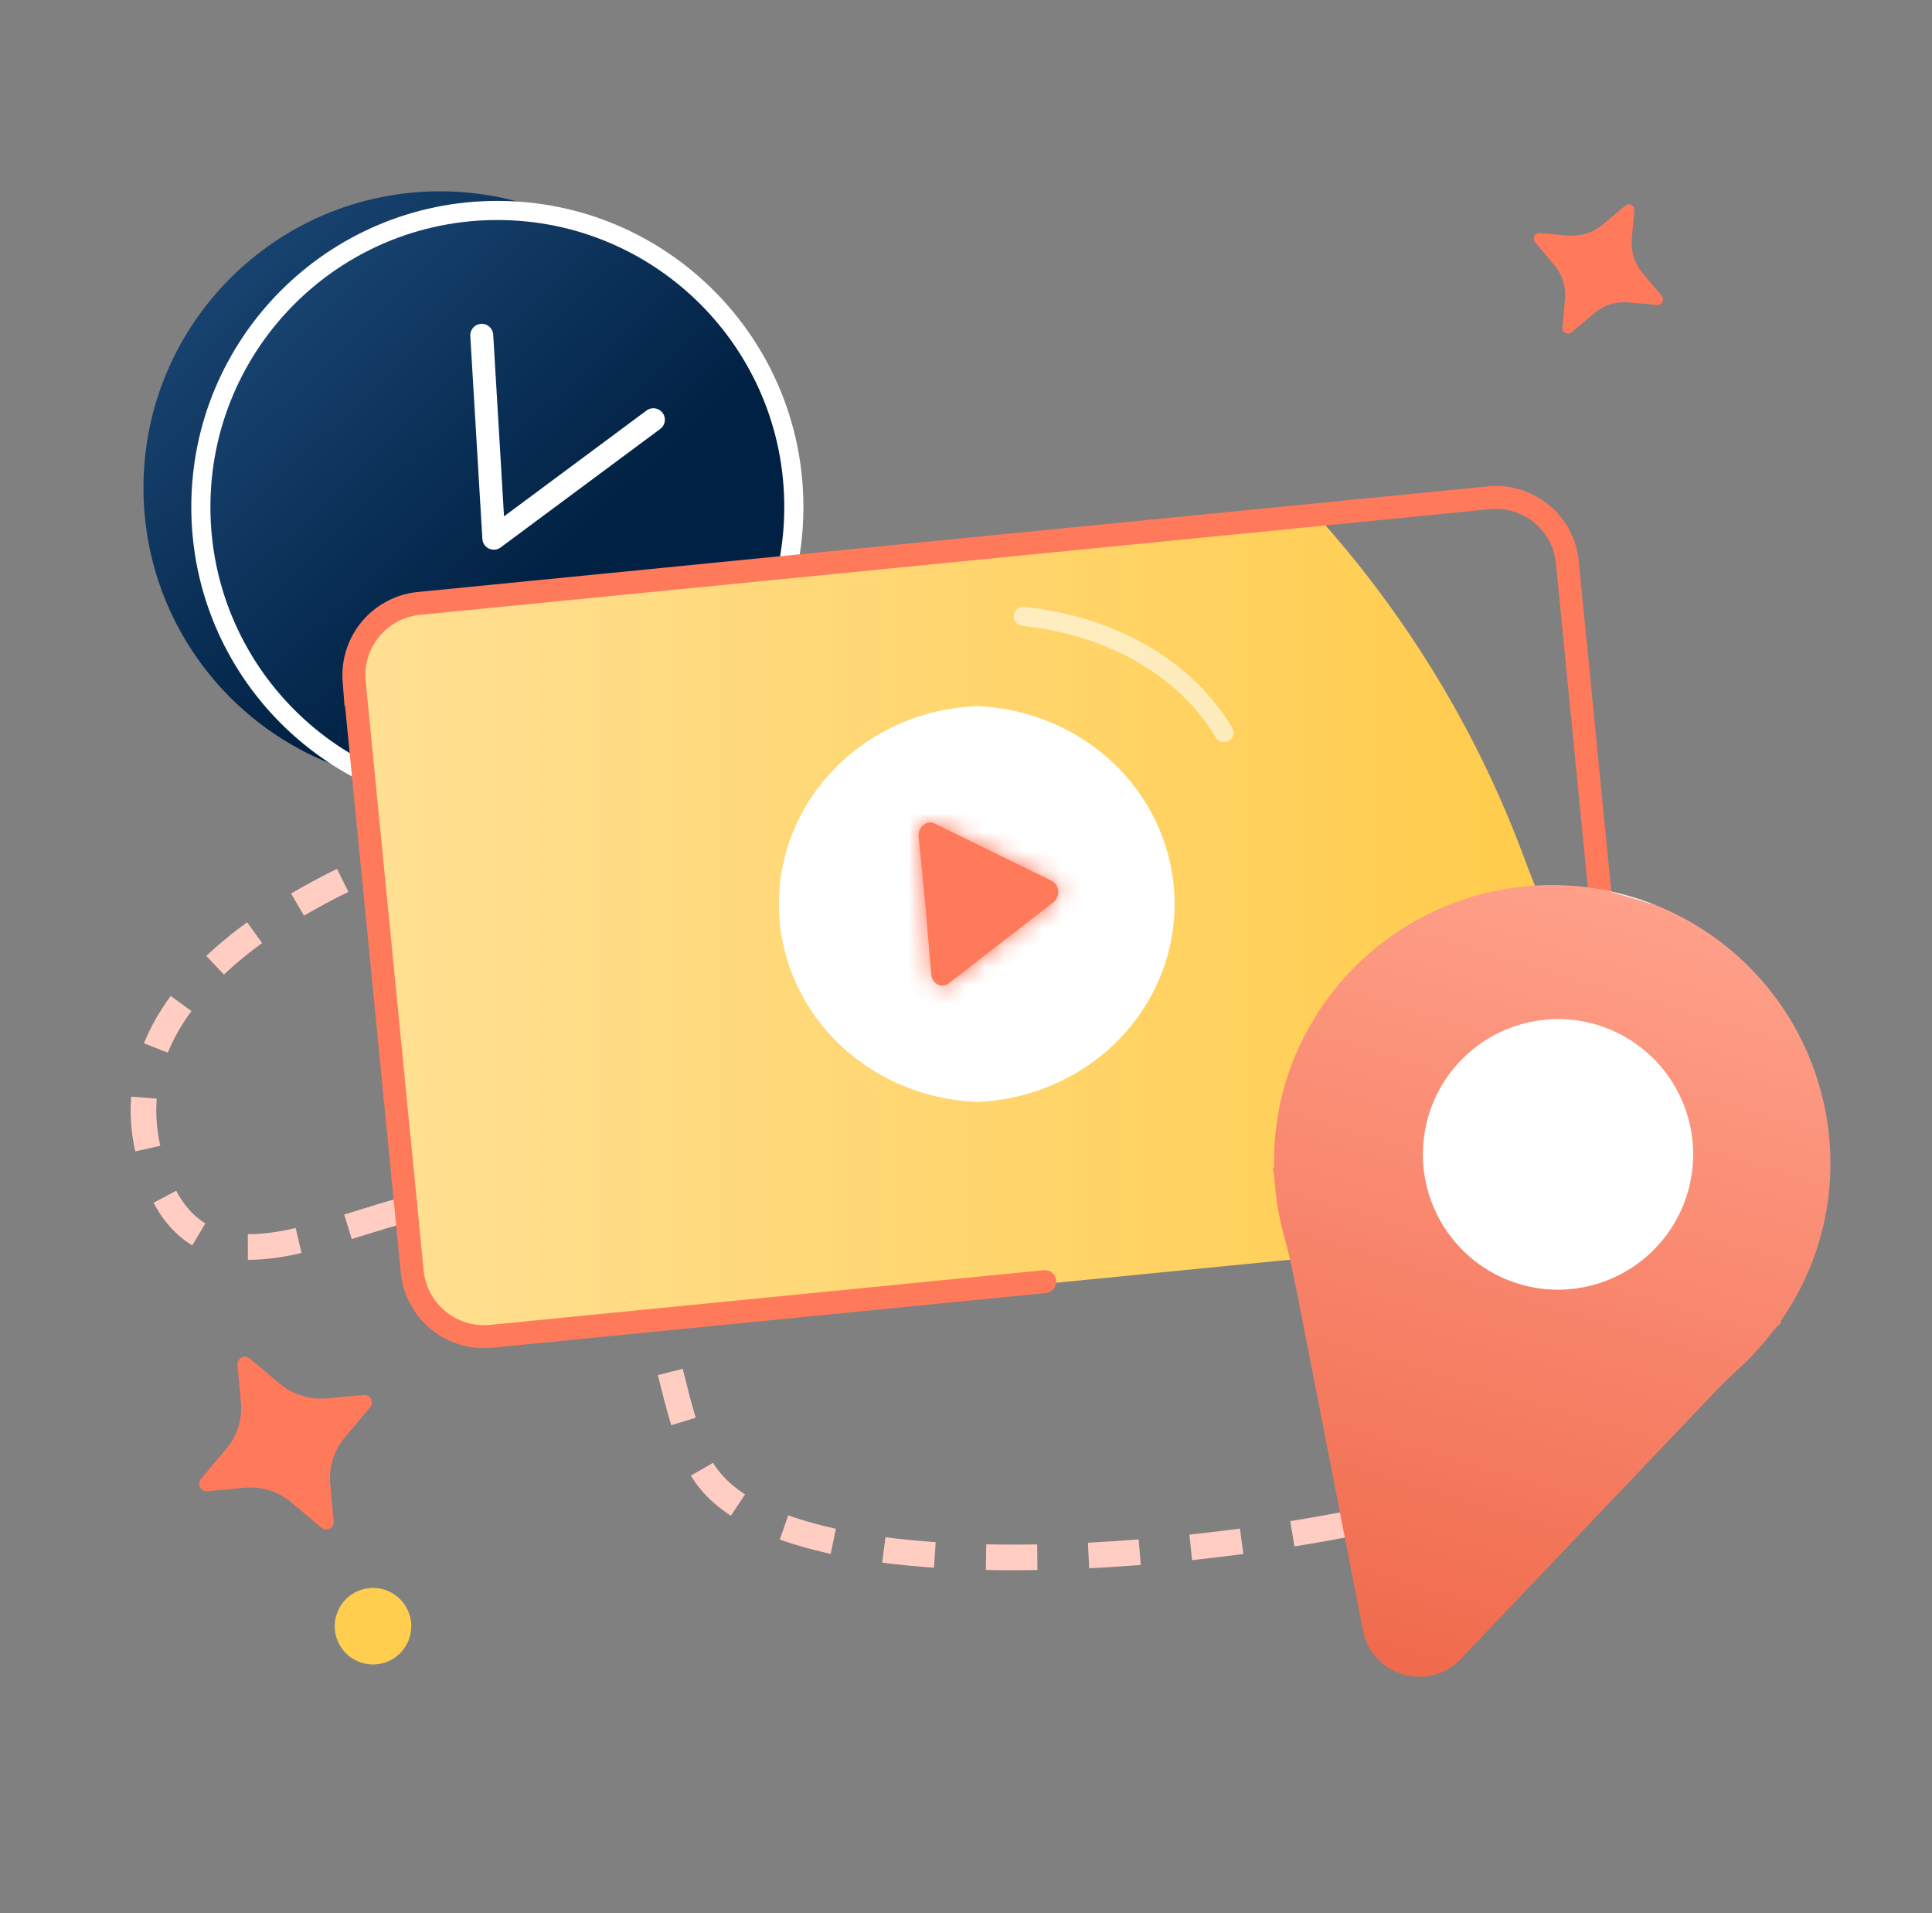 <svg width="101" height="100" viewBox="0 0 101 100" fill="none" xmlns="http://www.w3.org/2000/svg">
    <rect x="0" y="0" width="101" height="100" fill="#808080" stroke="none"/>
    <path d="M22.877 44s-17.7 5.36-15.12 16.17c2.63 11 13.63 0 19.63 3 8.49 4.24 6.62 7.05 9 13 4 10 44.66 3.38 46-1 1.34-4.38-1.38-5.24-6-6" stroke="#FFCDC2" stroke-width="1.34" stroke-dasharray="2.68 2.68"/>
    <path d="M23 41c8.56 0 15.5-6.94 15.5-15.5C38.5 16.94 31.56 10 23 10c-8.56 0-15.5 6.94-15.5 15.5C7.5 34.06 14.44 41 23 41z" fill="url(#aqekqrfjca)"/>
    <path d="M26 42c8.56 0 15.5-6.94 15.5-15.5C41.5 17.94 34.56 11 26 11c-8.56 0-15.5 6.94-15.5 15.5C10.5 35.06 17.44 42 26 42z" fill="url(#mpr3q1aweb)" stroke="#fff" stroke-miterlimit="10"/>
    <path d="m25.185 17.526.631 10.606 8.342-6.194" stroke="#fff" stroke-width="1.2" stroke-linecap="round" stroke-linejoin="round"/>
    <path d="M79.833 45.253A55.562 55.562 0 0 0 68.881 27l-47.458 4.673a3.224 3.224 0 0 0-2.908 3.517l3.078 31.955a3.21 3.21 0 0 0 3.53 2.872l59.943-5.914.51-.098c-1.389-6.4-3.31-12.672-5.743-18.752z" fill="url(#gq8fmgxqkc)"/>
    <path d="m54.616 66.99-28.962 2.86a3.772 3.772 0 0 1-4.1-3.346l-3.043-30.92a3.772 3.772 0 0 1 3.347-4.04l55.976-5.525a3.748 3.748 0 0 1 4.1 3.346l3.043 30.909" stroke="#FF795B" stroke-width="1.2" stroke-linecap="round"/>
    <path d="M51.063 57.596c2.78-.104 5.41-1.24 7.338-3.168 1.928-1.928 3.005-4.5 3.005-7.175 0-2.676-1.077-5.248-3.005-7.176-1.929-1.928-4.559-3.064-7.338-3.168-2.78.104-5.41 1.24-7.338 3.168-1.929 1.928-3.006 4.5-3.006 7.176 0 2.675 1.077 5.247 3.006 7.175 1.928 1.929 4.558 3.064 7.338 3.168z" fill="#fff"/>
    <mask id="lzyjadcy6d" fill="#fff">
        <path d="m48.374 47.307-.353-3.608a.72.72 0 0 1 .057-.318.66.66 0 0 1 .187-.252.566.566 0 0 1 .57-.098l3.07 1.503 3.07 1.503c.097.049.18.125.24.22a.702.702 0 0 1 .045.659.638.638 0 0 1-.209.257l-2.716 2.105-2.717 2.104a.542.542 0 0 1-.597.072.598.598 0 0 1-.239-.218.672.672 0 0 1-.1-.322l-.308-3.607z"/>
    </mask>
    <path d="m48.374 47.307-.353-3.608a.72.72 0 0 1 .057-.318.66.66 0 0 1 .187-.252.566.566 0 0 1 .57-.098l3.07 1.503 3.07 1.503c.097.049.18.125.24.22a.702.702 0 0 1 .045.659.638.638 0 0 1-.209.257l-2.716 2.105-2.717 2.104a.542.542 0 0 1-.597.072.598.598 0 0 1-.239-.218.672.672 0 0 1-.1-.322l-.308-3.607z" fill="#FF795B"/>
    <path d="m48.374 47.307 1.196-.102v-.008l-.001-.007-1.195.117zm-.353-3.608-1.198.06.001.029.003.028 1.194-.117zm.814-.668.528-1.078-.052-.025-.054-.02-.422 1.123zm3.07 1.503-.528 1.078.528-1.078zm3.07 1.503.54-1.072-.013-.006-.527 1.078zm.076 1.136-.697-.977-.019.014-.018.014.734.949zm-2.716 2.105.734.948-.734-.948zm-2.717 2.104-.735-.949-.016.013-.016.013.767.923zm-.937-.468 1.199-.064-.001-.019-.002-.018-1.196.101zm.888-3.724-.353-3.608-2.389.234.353 3.607 2.389-.233zm-.35-3.552a.48.48 0 0 1-.038.214l-2.207-.942c-.115.27-.166.56-.151.85l2.397-.122zm-.038.214a.54.54 0 0 1-.155.204l-1.523-1.854a1.861 1.861 0 0 0-.53.708l2.208.942zm-.155.204a.61.61 0 0 1-.284.129l-.407-2.365c-.311.053-.596.188-.832.382l1.523 1.854zm-.284.129a.633.633 0 0 1-.33-.031l.845-2.247a1.766 1.766 0 0 0-.922-.087l.407 2.365zm-.435-.077 3.07 1.504 1.056-2.156-3.07-1.503-1.056 2.155zm3.07 1.504 3.07 1.503 1.055-2.156-3.07-1.503-1.055 2.156zm3.058 1.497a.585.585 0 0 1-.232-.208l2.025-1.287a1.814 1.814 0 0 0-.713-.648l-1.08 2.143zm-.232-.208a.51.51 0 0 1-.08-.24l2.394-.161a1.89 1.89 0 0 0-.289-.886l-2.025 1.288zm-.08-.24a.5.5 0 0 1 .044-.24l2.186.991a1.9 1.9 0 0 0 .164-.912l-2.394.161zm.044-.24a.564.564 0 0 1 .187-.225l1.395 1.954c.268-.192.473-.45.604-.738l-2.186-.991zm.15-.197L51.6 48.33l1.47 1.897 2.716-2.104-1.47-1.898zM51.6 48.33l-2.717 2.104 1.47 1.898 2.716-2.105-1.47-1.897zm-2.75 2.13a.642.642 0 0 1 .334-.142l.289 2.383c.342-.042.656-.183.912-.395l-1.534-1.846zm.334-.142a.658.658 0 0 1 .373.064l-1.073 2.147c.304.151.646.213.989.172l-.29-2.383zm.373.064c.11.055.19.134.241.217l-2.032 1.276c.171.273.416.503.718.654l1.073-2.147zm.241.217a.53.53 0 0 1 .082.252l-2.397.128c.017.314.112.623.283.895l2.032-1.275zm.08.215-.308-3.608-2.391.203.307 3.608 2.391-.203z" fill="#FF795B" mask="url(#lzyjadcy6d)"/>
    <path opacity=".58" d="M53.5 32.215c2.294.245 4.428.92 6.244 1.973 1.816 1.053 3.267 2.458 4.245 4.11" stroke="#fff" stroke-linecap="round" stroke-linejoin="round"/>
    <path d="m93.144 69.09-.071-.012a14.41 14.41 0 0 0 2.454-6.088 14.557 14.557 0 0 0-28.308-6.45 14.303 14.303 0 0 0-.609 4.524l-.072-.012.087.495c.06 1.059.235 2.108.519 3.13.291 1.023.483 2.053.698 3.087l3.41 17.45c.467 2.391 3.437 3.258 5.117 1.494l13.483-14.16c.39-.4.798-.773 1.21-1.158a15.38 15.38 0 0 0 1.677-1.877l.405-.422z" fill="url(#6026klgzhe)"/>
    <path d="M80.24 67.306a7.072 7.072 0 1 0 2.406-13.938 7.072 7.072 0 0 0-2.405 13.938z" fill="#fff"/>
    <path d="m83.824 11.706 1.15-.964a.293.293 0 0 1 .469.238l-.136 1.491c-.056.664.14 1.323.608 1.853l.963 1.15a.294.294 0 0 1-.237.47l-1.492-.137a2.456 2.456 0 0 0-1.853.608l-1.15.963a.294.294 0 0 1-.47-.237l.137-1.491a2.455 2.455 0 0 0-.608-1.854l-.963-1.15a.293.293 0 0 1 .237-.469l1.492.136a2.535 2.535 0 0 0 1.853-.607z" fill="#FF795B"/>
    <path d="M19.5 87a2 2 0 1 0 0-4 2 2 0 0 0 0 4z" fill="#FFCE4F"/>
    <path d="m14.576 72.281-1.539-1.289a.392.392 0 0 0-.626.318l.182 1.994a3.279 3.279 0 0 1-.812 2.478l-1.289 1.538a.393.393 0 0 0 .318.627l1.994-.183a3.284 3.284 0 0 1 2.478.813l1.538 1.288c.252.187.621.02.627-.317l-.183-1.994a3.282 3.282 0 0 1 .813-2.479l1.288-1.538a.392.392 0 0 0-.317-.626l-1.994.182c-.887.076-1.831-.234-2.478-.812z" fill="#FF795B"/>
    <defs>
        <linearGradient id="aqekqrfjca" x1="26.191" y1="28.891" x2="12.086" y2="14.242" gradientUnits="userSpaceOnUse">
            <stop stop-color="#002143"/>
            <stop offset="1" stop-color="#184370"/>
        </linearGradient>
        <linearGradient id="mpr3q1aweb" x1="29.191" y1="29.891" x2="15.086" y2="15.242" gradientUnits="userSpaceOnUse">
            <stop stop-color="#002143"/>
            <stop offset="1" stop-color="#184370"/>
        </linearGradient>
        <linearGradient id="gq8fmgxqkc" x1="18.442" y1="48.502" x2="85.577" y2="48.502" gradientUnits="userSpaceOnUse">
            <stop stop-color="#FFE094"/>
            <stop offset="1" stop-color="#FFCA45"/>
        </linearGradient>
        <linearGradient id="6026klgzhe" x1="85.5" y1="47" x2="73.5" y2="87.5" gradientUnits="userSpaceOnUse">
            <stop stop-color="#FFE7E1"/>
            <stop offset="0" stop-color="#FFA08A"/>
            <stop offset="1" stop-color="#F06A4C"/>
        </linearGradient>
    </defs>
</svg>
